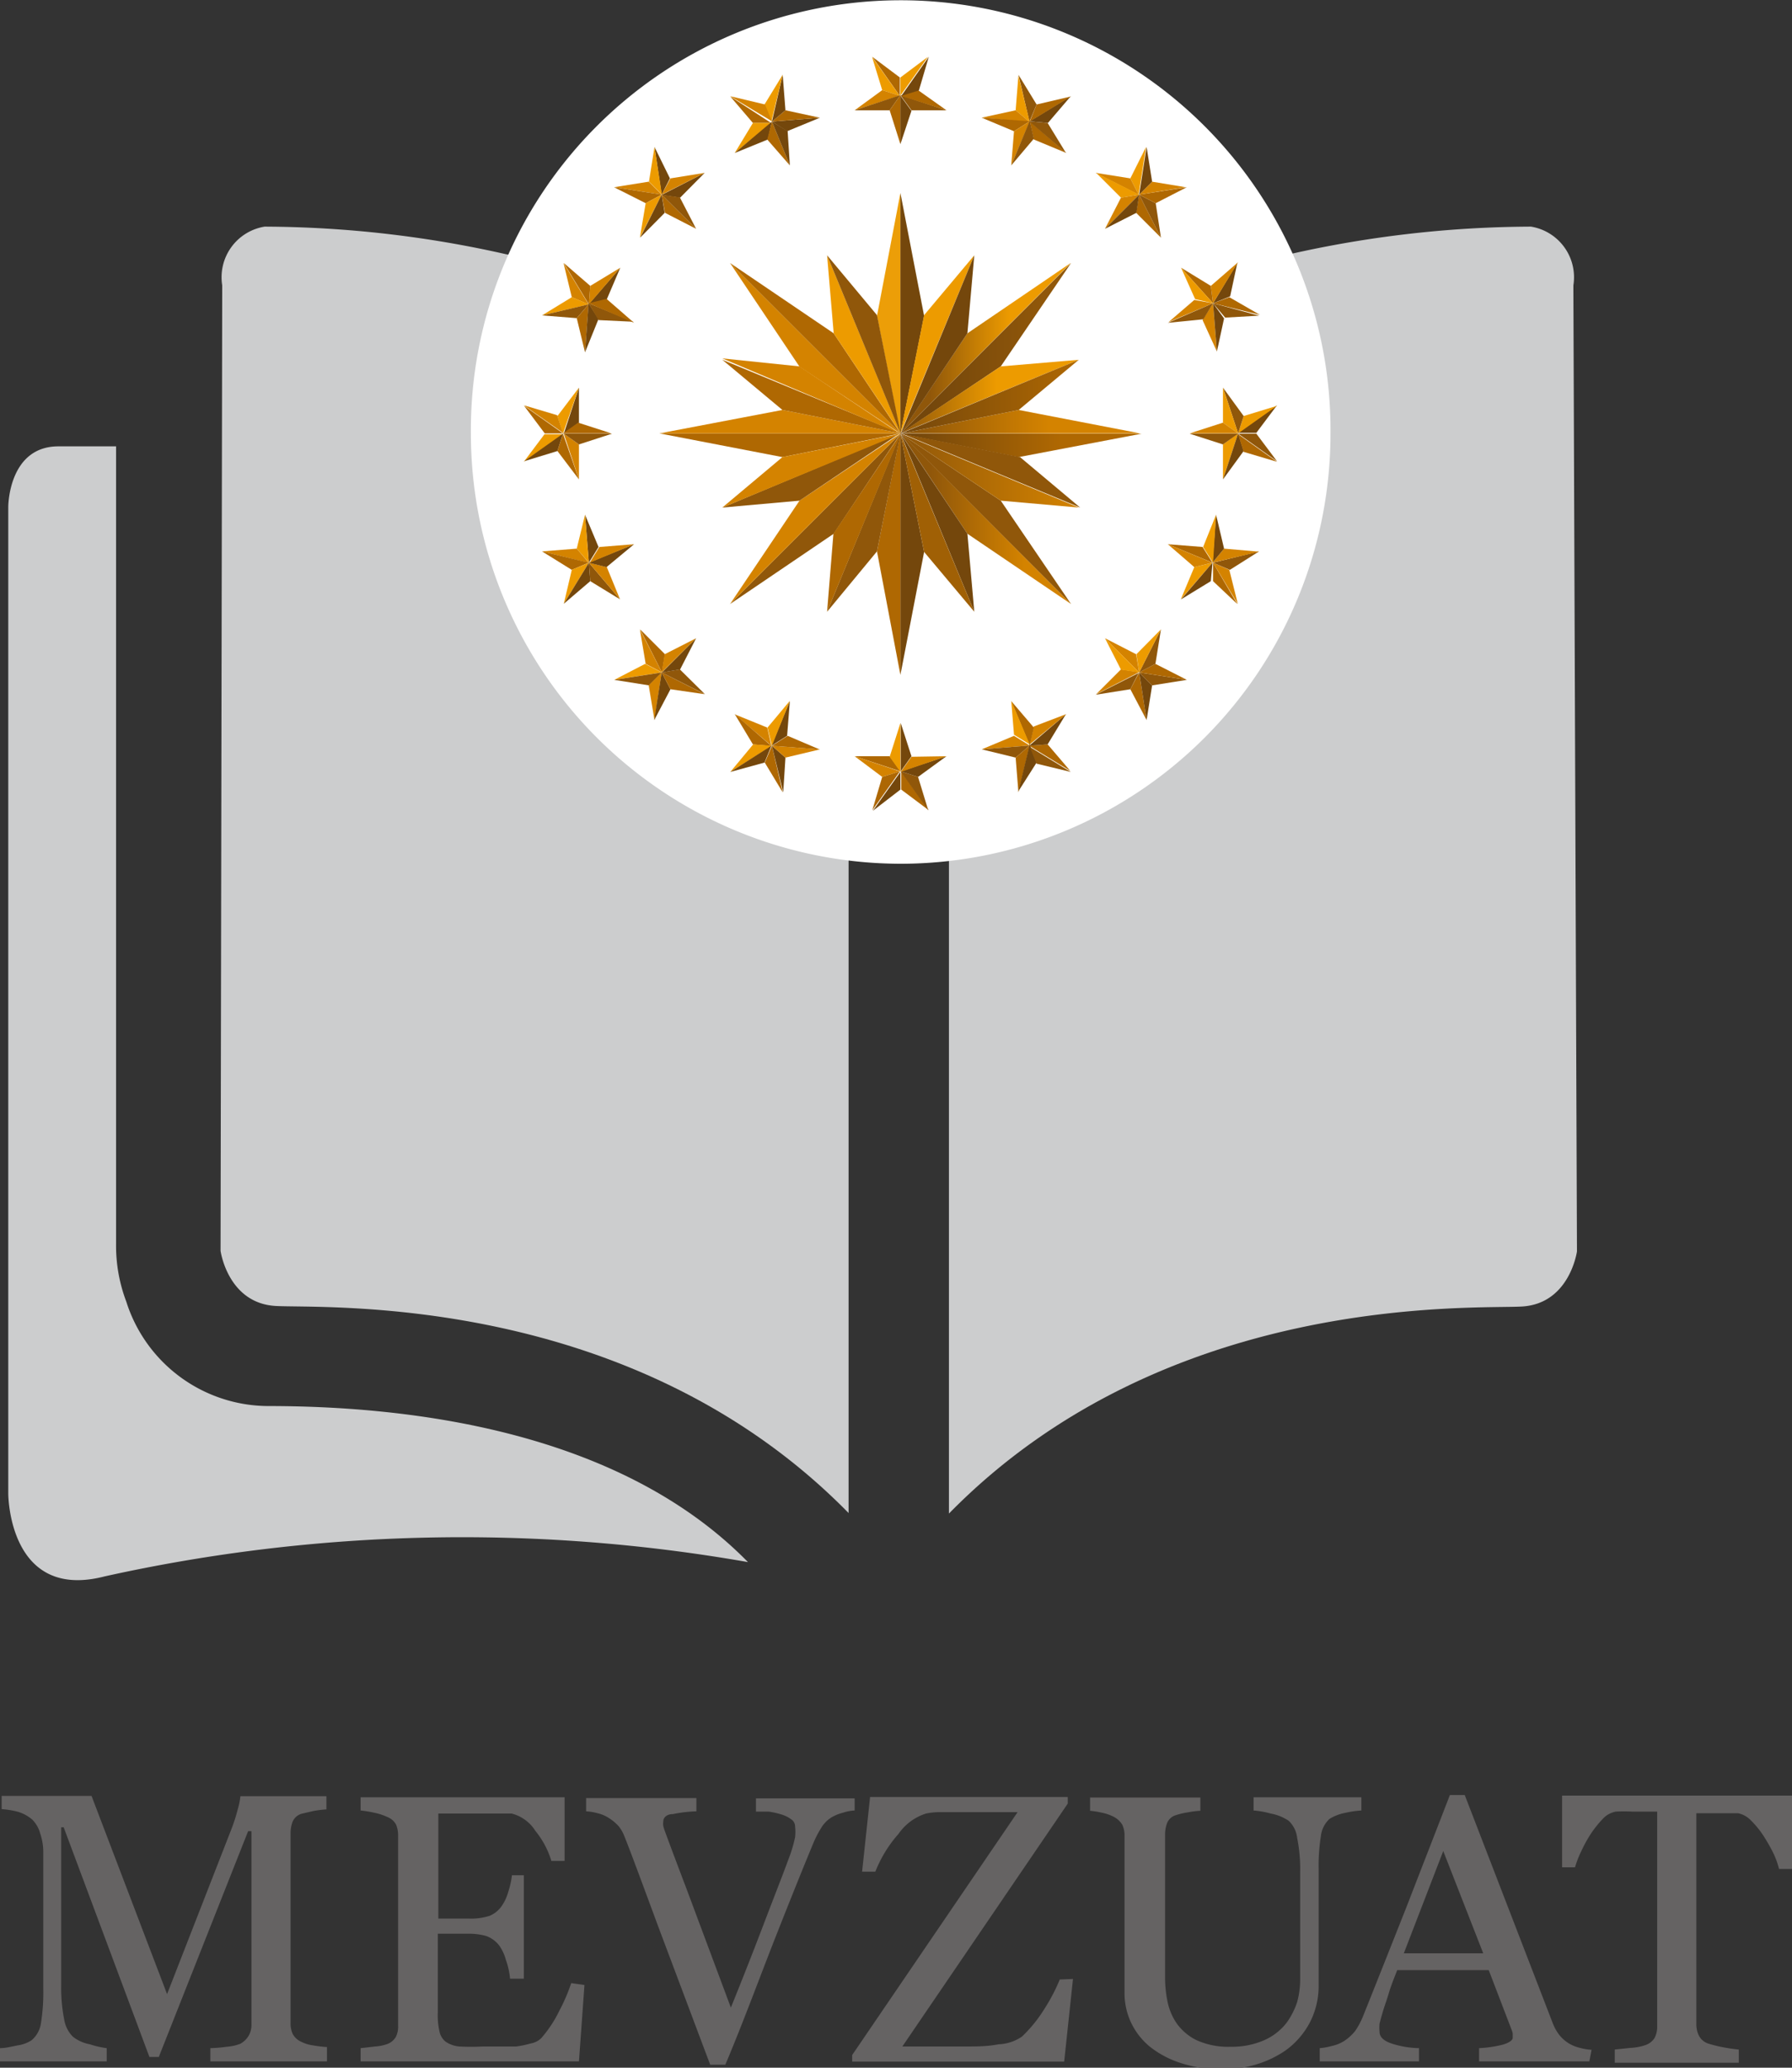 <svg id="Layer_1" data-name="Layer 1" xmlns="http://www.w3.org/2000/svg" xmlns:xlink="http://www.w3.org/1999/xlink" viewBox="0 0 65 75"><rect x="0" y="0" width="65" height="75" fill="#333333" stroke="none"/><defs><style>.cls-1{fill:none;}.cls-2{fill:url(#linear-gradient);}.cls-3{fill:url(#linear-gradient-2);}.cls-4{fill:url(#linear-gradient-3);}.cls-5{fill:#fff;}.cls-6{fill:#ed9b00;}.cls-10,.cls-11,.cls-12,.cls-6,.cls-7,.cls-8,.cls-9{fill-rule:evenodd;}.cls-7{fill:#74470c;}.cls-8{fill:#af6802;}.cls-9{fill:#90570a;}.cls-10{fill:#d48300;}.cls-11{fill:#ad6703;}.cls-12{fill:#ec9e08;}.cls-13{clip-path:url(#clip-path);}.cls-14{fill:url(#linear-gradient-5);}.cls-15{clip-path:url(#clip-path-2);}.cls-16{fill:url(#linear-gradient-6);}.cls-17{clip-path:url(#clip-path-3);}.cls-18{fill:url(#linear-gradient-7);}.cls-19{clip-path:url(#clip-path-4);}.cls-20{fill:url(#linear-gradient-8);}.cls-21{clip-path:url(#clip-path-5);}.cls-22{fill:url(#linear-gradient-9);}.cls-23{clip-path:url(#clip-path-6);}.cls-24{fill:url(#linear-gradient-10);}.cls-25{clip-path:url(#clip-path-7);}.cls-26{fill:url(#linear-gradient-11);}.cls-27{clip-path:url(#clip-path-8);}.cls-28{fill:url(#linear-gradient-12);}.cls-29{clip-path:url(#clip-path-9);}.cls-30{fill:url(#linear-gradient-13);}.cls-31{clip-path:url(#clip-path-10);}.cls-32{fill:url(#linear-gradient-14);}.cls-33{fill:#656363;}</style><linearGradient id="linear-gradient" x1="86.99" y1="31.53" x2="87.49" y2="31.53" gradientUnits="userSpaceOnUse"><stop offset="0" stop-color="#cccdce"/><stop offset="0.16" stop-color="#dadbdc"/><stop offset="0.44" stop-color="#eeefef"/><stop offset="0.72" stop-color="#fafbfb"/><stop offset="1" stop-color="#e9fff0"/></linearGradient><linearGradient id="linear-gradient-2" x1="86.99" y1="31.53" x2="87.49" y2="31.53" gradientUnits="userSpaceOnUse"><stop offset="0" stop-color="#cccdce"/><stop offset="0.16" stop-color="#dadbdc"/><stop offset="0.44" stop-color="#eeefef"/><stop offset="0.72" stop-color="#fafbfb"/><stop offset="1" stop-color="#fff"/></linearGradient><linearGradient id="linear-gradient-3" x1="86.99" y1="36.75" x2="87.49" y2="36.75" xlink:href="#linear-gradient-2"/><clipPath id="clip-path"><polygon class="cls-1" points="32.66 15.73 41.41 15.73 36.95 14.87 32.66 15.73"/></clipPath><linearGradient id="linear-gradient-5" x1="-373.56" y1="1023.53" x2="-372.55" y2="1023.53" gradientTransform="matrix(8.66, 0, 0, -0.85, 3268.1, 880.19)" gradientUnits="userSpaceOnUse"><stop offset="0" stop-color="#90570a"/><stop offset="0.57" stop-color="#d48300"/><stop offset="1" stop-color="#d48300"/></linearGradient><clipPath id="clip-path-2"><polygon class="cls-1" points="32.66 15.73 36.95 16.58 41.41 15.73 32.66 15.73"/></clipPath><linearGradient id="linear-gradient-6" x1="-373.56" y1="1023.52" x2="-372.55" y2="1023.52" gradientTransform="matrix(8.66, 0, 0, -0.85, 3268.1, 881.03)" gradientUnits="userSpaceOnUse"><stop offset="0" stop-color="#74470c"/><stop offset="0.62" stop-color="#af6802"/><stop offset="1" stop-color="#af6802"/></linearGradient><clipPath id="clip-path-3"><polygon class="cls-1" points="35.09 19.36 38.85 21.91 32.67 15.72 35.09 19.36"/></clipPath><linearGradient id="linear-gradient-7" x1="-353.33" y1="1323.8" x2="-352.32" y2="1323.8" gradientTransform="matrix(6.12, 0, 0, -6.12, 2196.13, 8124.45)" gradientUnits="userSpaceOnUse"><stop offset="0" stop-color="#90570a"/><stop offset="0.55" stop-color="#d48300"/><stop offset="1" stop-color="#d48300"/></linearGradient><clipPath id="clip-path-4"><polygon class="cls-1" points="35.09 12.09 32.67 15.72 38.85 9.53 35.09 12.09"/></clipPath><linearGradient id="linear-gradient-8" x1="-353.33" y1="1323.82" x2="-352.32" y2="1323.82" gradientTransform="matrix(6.12, 0, 0, -6.12, 2196.13, 8119.69)" gradientUnits="userSpaceOnUse"><stop offset="0" stop-color="#90570a"/><stop offset="0.47" stop-color="#ed9b00"/><stop offset="1" stop-color="#ed9b00"/></linearGradient><clipPath id="clip-path-5"><polygon class="cls-1" points="32.66 15.73 36.3 13.29 38.85 9.54 32.66 15.73"/></clipPath><linearGradient id="linear-gradient-9" x1="-353.33" y1="1323.82" x2="-352.32" y2="1323.82" gradientTransform="matrix(6.12, 0, 0, -6.12, 2196.13, 8119.69)" gradientUnits="userSpaceOnUse"><stop offset="0" stop-color="#74470c"/><stop offset="0.66" stop-color="#90570a"/><stop offset="1" stop-color="#90570a"/></linearGradient><clipPath id="clip-path-6"><polygon class="cls-1" points="33.52 20.02 35.34 22.19 32.66 15.73 33.52 20.02"/></clipPath><linearGradient id="linear-gradient-10" x1="-923.49" y1="1325.88" x2="-923.49" y2="1325.88" gradientTransform="matrix(2.65, 0, 0, -6.4, 729.67, 8504.6)" gradientUnits="userSpaceOnUse"><stop offset="0" stop-color="#90570a"/><stop offset="0.37" stop-color="#b06900"/><stop offset="1" stop-color="#b06900"/></linearGradient><clipPath id="clip-path-7"><polygon class="cls-1" points="36.3 13.29 32.66 15.72 39.13 13.05 36.3 13.29"/></clipPath><linearGradient id="linear-gradient-11" x1="-356.32" y1="1260.81" x2="-355.31" y2="1260.81" gradientTransform="matrix(6.4, 0, 0, -2.65, 2313.12, 3355.52)" gradientUnits="userSpaceOnUse"><stop offset="0" stop-color="#90570a"/><stop offset="0.54" stop-color="#ed9b00"/><stop offset="1" stop-color="#ed9b00"/></linearGradient><clipPath id="clip-path-8"><polygon class="cls-1" points="32.66 15.73 36.95 14.87 39.13 13.05 32.66 15.73"/></clipPath><linearGradient id="linear-gradient-12" x1="-356.32" y1="1260.81" x2="-355.31" y2="1260.81" gradientTransform="matrix(6.4, 0, 0, -2.65, 2313.12, 3355.52)" gradientUnits="userSpaceOnUse"><stop offset="0" stop-color="#74470c"/><stop offset="1" stop-color="#af6802"/><stop offset="1" stop-color="#af6802"/></linearGradient><clipPath id="clip-path-9"><polygon class="cls-1" points="36.3 18.16 39.13 18.41 32.66 15.72 36.3 18.16"/></clipPath><linearGradient id="linear-gradient-13" x1="-356.32" y1="1260.88" x2="-355.31" y2="1260.88" gradientTransform="matrix(6.4, 0, 0, -2.65, 2313.12, 3360.92)" gradientUnits="userSpaceOnUse"><stop offset="0" stop-color="#90570a"/><stop offset="1" stop-color="#d48300"/></linearGradient><clipPath id="clip-path-10"><polygon class="cls-1" points="33.52 11.43 32.66 15.72 35.34 9.26 33.52 11.43"/></clipPath><linearGradient id="linear-gradient-14" x1="-923.63" y1="1325.89" x2="-923.62" y2="1325.89" gradientTransform="matrix(2.65, 0, 0, -6.4, 729.25, 8498.19)" gradientUnits="userSpaceOnUse"><stop offset="0" stop-color="#af6802"/><stop offset="0.34" stop-color="#ed9b00"/><stop offset="1" stop-color="#ed9b00"/></linearGradient></defs><g id="Group_6683" data-name="Group 6683"><path id="Path_10093" data-name="Path 10093" class="cls-2" d="M18.35,9.22a40.3,40.3,0,0,0-8.75-1,1.86,1.86,0,0,0-1.54,2.13s0,.07,0,.11L8,45.37s.26,1.9,2,2,12.89-.54,20.78,7.51V11.62Z"/><path id="Path_10094" data-name="Path 10094" class="cls-3" d="M46.78,9.22a40.23,40.23,0,0,1,8.75-1,1.86,1.86,0,0,1,1.54,2.13l0,.11.13,34.93s-.26,1.9-2,2-12.89-.54-20.78,7.51V11.62Z"/><path id="Path_10095" data-name="Path 10095" class="cls-4" d="M4.21,16.19V45.13a5.71,5.71,0,0,0,.37,2.08A5.42,5.42,0,0,0,9.73,51c4.76,0,12.6.76,17.4,5.66a59.93,59.93,0,0,0-23.34.52c-3.49.9-3.49-3-3.49-3V18.38s0-2.19,1.82-2.19Z"/><path id="Path_10096" data-name="Path 10096" class="cls-4" d="M60.8,16.19V45.13a5.71,5.71,0,0,1-.37,2.08A5.42,5.42,0,0,1,55.28,51c-4.76,0-12.6.76-17.4,5.66a59.93,59.93,0,0,1,23.34.52c3.49.9,3.49-3,3.49-3V18.38s0-2.19-1.82-2.19Z"/><path id="Path_9161-2" data-name="Path 9161-2" class="cls-5" d="M48.26,15.73a15.6,15.6,0,0,1-15.59,15.6h0a15.61,15.61,0,0,1-15.59-15.6h0a15.59,15.59,0,1,1,31.18-.26v.26h0"/><g id="Group_6681" data-name="Group 6681"><path id="Path_9162" data-name="Path 9162" class="cls-6" d="M44.36,16.12l.55-.4-.55,1.67Z"/><path id="Path_9163" data-name="Path 9163" class="cls-7" d="M45.11,16.36l-.2-.64-.55,1.67Z"/><path id="Path_9164" data-name="Path 9164" class="cls-8" d="M46.32,16.75l-1.41-1,.2.64Z"/><path id="Path_9165" data-name="Path 9165" class="cls-9" d="M45.57,15.73h-.66l1.41,1Z"/><path id="Path_9166" data-name="Path 9166" class="cls-7" d="M46.32,14.7l-1.41,1h.66Z"/><path id="Path_9167" data-name="Path 9167" class="cls-6" d="M45.11,15.09l-.2.63,1.41-1Z"/><path id="Path_9168" data-name="Path 9168" class="cls-9" d="M45.11,15.09l-.2.63-.55-1.66Z"/><path id="Path_9169" data-name="Path 9169" class="cls-6" d="M44.36,14.06l.55,1.66-.55-.39Z"/><path id="Path_9170" data-name="Path 9170" class="cls-10" d="M44.36,15.33l.55.39H43.15Z"/><path id="Path_9171" data-name="Path 9171" class="cls-9" d="M43.15,15.73h1.76l-.55.39Z"/><path id="Path_9172" data-name="Path 9172" class="cls-7" d="M21,15.33l-.55.4L21,14.06Z"/><path id="Path_9173" data-name="Path 9173" class="cls-6" d="M20.22,15.09l.2.64L21,14.06Z"/><path id="Path_9174" data-name="Path 9174" class="cls-10" d="M19,14.7l1.42,1-.21-.64Z"/><path id="Path_9175" data-name="Path 9175" class="cls-8" d="M19.76,15.72h.66l-1.41-1Z"/><path id="Path_9176" data-name="Path 9176" class="cls-6" d="M19,16.75l1.42-1h-.67Z"/><path id="Path_9177" data-name="Path 9177" class="cls-7" d="M20.22,16.36l.2-.63-1.41,1Z"/><path id="Path_9178" data-name="Path 9178" class="cls-8" d="M20.22,16.36l.2-.63L21,17.39Z"/><path id="Path_9179" data-name="Path 9179" class="cls-10" d="M21,17.39l-.55-1.66.55.39Z"/><path id="Path_9180" data-name="Path 9180" class="cls-9" d="M21,16.12l-.55-.39h1.75Z"/><path id="Path_9181" data-name="Path 9181" class="cls-8" d="M22.18,15.72H20.42l.55-.39Z"/><path id="Path_9182" data-name="Path 9182" class="cls-9" d="M33.06,4l-.4-.55L34.33,4Z"/><path id="Path_9183" data-name="Path 9183" class="cls-8" d="M33.3,3.27l-.64.2L34.33,4Z"/><path id="Path_9184" data-name="Path 9184" class="cls-7" d="M33.69,2.06l-1,1.42.64-.2Z"/><path id="Path_9185" data-name="Path 9185" class="cls-6" d="M32.66,2.81v.66l1-1.41Z"/><path id="Path_9186" data-name="Path 9186" class="cls-8" d="M31.64,2.06l1,1.42V2.81Z"/><path id="Path_9187" data-name="Path 9187" class="cls-6" d="M32,3.27l.63.2-1-1.41Z"/><path id="Path_9188" data-name="Path 9188" class="cls-10" d="M32,3.27l.63.2L31,4Z"/><path id="Path_9189" data-name="Path 9189" class="cls-9" d="M31,4l1.66-.55L32.27,4Z"/><path id="Path_9190" data-name="Path 9190" class="cls-8" d="M32.27,4l.39-.55V5.23Z"/><path id="Path_9191" data-name="Path 9191" class="cls-7" d="M32.66,5.23V3.47l.4.55Z"/><path id="Path_9192" data-name="Path 9192" class="cls-8" d="M32.27,27.43l.4.55L31,27.43Z"/><path id="Path_9193" data-name="Path 9193" class="cls-10" d="M32,28.18l.64-.2L31,27.43Z"/><path id="Path_9194" data-name="Path 9194" class="cls-11" d="M31.64,29.39l1-1.41-.64.2Z"/><path id="Path_9195" data-name="Path 9195" class="cls-7" d="M32.66,28.64V28l-1,1.41Z"/><path id="Path_9196" data-name="Path 9196" class="cls-8" d="M33.69,29.39l-1-1.41v.66Z"/><path id="Path_9197" data-name="Path 9197" class="cls-9" d="M33.3,28.18l-.63-.2,1,1.41Z"/><path id="Path_9198" data-name="Path 9198" class="cls-7" d="M33.3,28.18l-.63-.2,1.66-.55Z"/><path id="Path_9199" data-name="Path 9199" class="cls-10" d="M34.33,27.43,32.67,28l.39-.55Z"/><path id="Path_9200" data-name="Path 9200" class="cls-7" d="M33.06,27.43l-.39.55V26.22Z"/><path id="Path_9201" data-name="Path 9201" class="cls-6" d="M32.66,26.23V28l-.39-.55Z"/><path id="Path_9202" data-name="Path 9202" class="cls-8" d="M41.21,7.72l.11-.66.79,1.56Z"/><path id="Path_9203" data-name="Path 9203" class="cls-9" d="M41.92,7.37l-.6-.31.79,1.56Z"/><path id="Path_9204" data-name="Path 9204" class="cls-8" d="M43.05,6.79l-1.73.27.6.31Z"/><path id="Path_9205" data-name="Path 9205" class="cls-10" d="M41.79,6.59l-.47.47L43,6.79Z"/><path id="Path_9206" data-name="Path 9206" class="cls-7" d="M41.59,5.33l-.27,1.73.47-.47Z"/><path id="Path_9207" data-name="Path 9207" class="cls-6" d="M41,6.47l.3.59.27-1.73Z"/><path id="Path_9208" data-name="Path 9208" class="cls-10" d="M41,6.47l.3.59-1.56-.79Z"/><path id="Path_9209" data-name="Path 9209" class="cls-6" d="M39.76,6.27l1.56.79-.66.11Z"/><path id="Path_9210" data-name="Path 9210" class="cls-10" d="M40.66,7.17l.66-.11L40.08,8.3Z"/><path id="Path_9211" data-name="Path 9211" class="cls-7" d="M40.08,8.3l1.24-1.24-.1.66Z"/><path id="Path_9212" data-name="Path 9212" class="cls-8" d="M24.12,23.73l-.11.66-.79-1.56Z"/><path id="Path_9213" data-name="Path 9213" class="cls-10" d="M23.42,24.08l.59.31-.8-1.56Z"/><path id="Path_9214" data-name="Path 9214" class="cls-6" d="M22.28,24.66,24,24.39l-.6-.31Z"/><path id="Path_9215" data-name="Path 9215" class="cls-9" d="M23.54,24.86l.47-.47-1.73.27Z"/><path id="Path_9216" data-name="Path 9216" class="cls-10" d="M23.74,26.12,24,24.39l-.47.47Z"/><path id="Path_9217" data-name="Path 9217" class="cls-7" d="M24.32,25,24,24.39l-.27,1.73Z"/><path id="Path_9218" data-name="Path 9218" class="cls-8" d="M24.32,25,24,24.39l1.56.79Z"/><path id="Path_9219" data-name="Path 9219" class="cls-9" d="M25.57,25.18,24,24.39l.66-.11Z"/><path id="Path_9220" data-name="Path 9220" class="cls-7" d="M24.67,24.28l-.66.11,1.24-1.24Z"/><path id="Path_9221" data-name="Path 9221" class="cls-10" d="M25.25,23.15,24,24.39l.11-.66Z"/><path id="Path_9222" data-name="Path 9222" class="cls-7" d="M24.67,7.17,24,7.07l1.56-.8Z"/><path id="Path_9223" data-name="Path 9223" class="cls-10" d="M24.32,6.47,24,7.06l1.56-.79Z"/><path id="Path_9224" data-name="Path 9224" class="cls-7" d="M23.74,5.33,24,7.06l.3-.59Z"/><path id="Path_9225" data-name="Path 9225" class="cls-6" d="M23.54,6.59l.47.47-.27-1.73Z"/><path id="Path_9226" data-name="Path 9226" class="cls-10" d="M22.28,6.79,24,7.06l-.47-.47Z"/><path id="Path_9227" data-name="Path 9227" class="cls-8" d="M23.42,7.37,24,7.06l-1.73-.27Z"/><path id="Path_9228" data-name="Path 9228" class="cls-6" d="M23.42,7.37,24,7.06l-.79,1.56Z"/><path id="Path_9229" data-name="Path 9229" class="cls-7" d="M23.22,8.62,24,7.06l.11.66Z"/><path id="Path_9230" data-name="Path 9230" class="cls-8" d="M24.12,7.72,24,7.06,25.25,8.3Z"/><path id="Path_9231" data-name="Path 9231" class="cls-9" d="M25.25,8.3,24,7.06l.66.1Z"/><path id="Path_9232" data-name="Path 9232" class="cls-10" d="M40.66,24.28l.66.1-1.56.8Z"/><path id="Path_9233" data-name="Path 9233" class="cls-9" d="M41,25l.3-.59-1.56.79Z"/><path id="Path_9234" data-name="Path 9234" class="cls-8" d="M41.59,26.12l-.27-1.73L41,25Z"/><path id="Path_9235" data-name="Path 9235" class="cls-7" d="M41.79,24.86l-.47-.47.27,1.73Z"/><path id="Path_9236" data-name="Path 9236" class="cls-9" d="M43.05,24.66l-1.73-.27.47.47Z"/><path id="Path_9237" data-name="Path 9237" class="cls-8" d="M41.91,24.08l-.59.31,1.73.27Z"/><path id="Path_9238" data-name="Path 9238" class="cls-9" d="M41.91,24.08l-.59.31.79-1.56Z"/><path id="Path_9239" data-name="Path 9239" class="cls-6" d="M42.11,22.83l-.79,1.56-.1-.66Z"/><path id="Path_9240" data-name="Path 9240" class="cls-10" d="M41.21,23.73l.11.66-1.24-1.24Z"/><path id="Path_9241" data-name="Path 9241" class="cls-6" d="M40.08,23.15l1.24,1.24-.66-.1Z"/><path id="Path_9242" data-name="Path 9242" class="cls-10" d="M43.62,11.61,44,11l.14,1.75Z"/><path id="Path_9243" data-name="Path 9243" class="cls-7" d="M44.4,11.55,44,11l.14,1.75Z"/><path id="Path_9244" data-name="Path 9244" class="cls-9" d="M45.67,11.45,44,11l.44.52Z"/><path id="Path_9245" data-name="Path 9245" class="cls-8" d="M44.59,10.78,44,11l1.7.42Z"/><path id="Path_9246" data-name="Path 9246" class="cls-7" d="M44.88,9.54,44,11l.62-.25Z"/><path id="Path_9247" data-name="Path 9247" class="cls-10" d="M43.92,10.37,44,11l.91-1.49Z"/><path id="Path_9248" data-name="Path 9248" class="cls-8" d="M43.92,10.37,44,11,42.84,9.71Z"/><path id="Path_9249" data-name="Path 9249" class="cls-6" d="M42.84,9.71,44,11l-.65-.15Z"/><path id="Path_9250" data-name="Path 9250" class="cls-10" d="M43.32,10.88,44,11l-1.61.68Z"/><path id="Path_9251" data-name="Path 9251" class="cls-9" d="M42.36,11.71,44,11l-.35.58Z"/><path id="Path_9252" data-name="Path 9252" class="cls-7" d="M21.71,19.84l-.35.57-.14-1.74Z"/><path id="Path_9253" data-name="Path 9253" class="cls-6" d="M20.92,19.9l.44.51-.14-1.74Z"/><path id="Path_9254" data-name="Path 9254" class="cls-10" d="M19.66,20l1.7.42-.44-.52Z"/><path id="Path_9255" data-name="Path 9255" class="cls-8" d="M20.74,20.67l.61-.26L19.66,20Z"/><path id="Path_9256" data-name="Path 9256" class="cls-6" d="M20.45,21.9l.91-1.49-.62.26Z"/><path id="Path_9257" data-name="Path 9257" class="cls-7" d="M21.41,21.08l-.05-.67-.91,1.49Z"/><path id="Path_9258" data-name="Path 9258" class="cls-9" d="M21.41,21.08l-.05-.67,1.13,1.33Z"/><path id="Path_9259" data-name="Path 9259" class="cls-10" d="M22.49,21.74l-1.13-1.33.65.16Z"/><path id="Path_9260" data-name="Path 9260" class="cls-7" d="M22,20.57l-.65-.16L23,19.74Z"/><path id="Path_9261" data-name="Path 9261" class="cls-10" d="M23,19.74l-1.61.67.35-.57Z"/><path id="Path_9262" data-name="Path 9262" class="cls-7" d="M28.55,4.76,28,4.41l1.74-.14Z"/><path id="Path_9263" data-name="Path 9263" class="cls-8" d="M28.49,4,28,4.41l1.74-.14Z"/><path id="Path_9264" data-name="Path 9264" class="cls-7" d="M28.39,2.71,28,4.41,28.49,4Z"/><path id="Path_9265" data-name="Path 9265" class="cls-6" d="M27.73,3.79l.25.62.41-1.7Z"/><path id="Path_9266" data-name="Path 9266" class="cls-10" d="M26.49,3.49,28,4.4l-.25-.61Z"/><path id="Path_9267" data-name="Path 9267" class="cls-8" d="M27.31,4.46l.66,0L26.49,3.5Z"/><path id="Path_9268" data-name="Path 9268" class="cls-6" d="M27.31,4.46l.66,0L26.65,5.55Z"/><path id="Path_9269" data-name="Path 9269" class="cls-7" d="M26.65,5.55,28,4.41l-.15.65Z"/><path id="Path_9270" data-name="Path 9270" class="cls-8" d="M27.83,5.06,28,4.41,28.65,6Z"/><path id="Path_9271" data-name="Path 9271" class="cls-7" d="M28.65,6,28,4.41l.57.35Z"/><path id="Path_9272" data-name="Path 9272" class="cls-10" d="M36.78,26.69l.57.35-1.74.14Z"/><path id="Path_9273" data-name="Path 9273" class="cls-9" d="M36.84,27.48l.51-.44-1.74.14Z"/><path id="Path_9274" data-name="Path 9274" class="cls-8" d="M36.94,28.74l.41-1.7-.51.44Z"/><path id="Path_9275" data-name="Path 9275" class="cls-7" d="M37.6,27.66,37.35,27l-.41,1.7Z"/><path id="Path_9276" data-name="Path 9276" class="cls-9" d="M38.84,28l-1.49-.91.25.61Z"/><path id="Path_9277" data-name="Path 9277" class="cls-8" d="M38,27l-.67.05,1.49.91Z"/><path id="Path_9278" data-name="Path 9278" class="cls-7" d="M38,27l-.67.05,1.33-1.14Z"/><path id="Path_9279" data-name="Path 9279" class="cls-10" d="M38.68,25.9,37.35,27l.15-.65Z"/><path id="Path_9280" data-name="Path 9280" class="cls-8" d="M37.5,26.39l-.15.65-.67-1.61Z"/><path id="Path_9281" data-name="Path 9281" class="cls-6" d="M36.68,25.42,37.35,27l-.57-.35Z"/><path id="Path_9282" data-name="Path 9282" class="cls-8" d="M37.5,5.06l-.15-.66,1.33,1.15Z"/><path id="Path_9283" data-name="Path 9283" class="cls-9" d="M38,4.46l-.67-.06,1.33,1.14Z"/><path id="Path_9284" data-name="Path 9284" class="cls-7" d="M38.84,3.49l-1.49.91.66.06Z"/><path id="Path_9285" data-name="Path 9285" class="cls-8" d="M37.6,3.79l-.25.62,1.49-.91Z"/><path id="Path_9286" data-name="Path 9286" class="cls-9" d="M36.94,2.71l.4,1.7.26-.62Z"/><path id="Path_9287" data-name="Path 9287" class="cls-6" d="M36.84,4l.51.43-.41-1.69Z"/><path id="Path_9288" data-name="Path 9288" class="cls-10" d="M36.84,4l.51.43L35.6,4.27Z"/><path id="Path_9289" data-name="Path 9289" class="cls-8" d="M35.61,4.27l1.74.13-.57.36Z"/><path id="Path_9290" data-name="Path 9290" class="cls-10" d="M36.78,4.76l.57-.36L36.68,6Z"/><path id="Path_9291" data-name="Path 9291" class="cls-9" d="M36.68,6l.67-1.62.15.65Z"/><path id="Path_9292" data-name="Path 9292" class="cls-10" d="M27.83,26.39l.15.66-1.33-1.14Z"/><path id="Path_9293" data-name="Path 9293" class="cls-8" d="M27.31,27l.67.06L26.65,25.9Z"/><path id="Path_9294" data-name="Path 9294" class="cls-6" d="M26.49,28,28,27.05,27.32,27Z"/><path id="Path_9295" data-name="Path 9295" class="cls-7" d="M27.73,27.66l.25-.61L26.49,28Z"/><path id="Path_9296" data-name="Path 9296" class="cls-8" d="M28.39,28.74,28,27.05l-.26.61Z"/><path id="Path_9297" data-name="Path 9297" class="cls-7" d="M28.49,27.48,28,27.05l.41,1.69Z"/><path id="Path_9298" data-name="Path 9298" class="cls-10" d="M28.49,27.48,28,27.05l1.75.13Z"/><path id="Path_9299" data-name="Path 9299" class="cls-8" d="M29.72,27.18,28,27.05l.57-.36Z"/><path id="Path_9300" data-name="Path 9300" class="cls-7" d="M28.55,26.69l-.57.36.67-1.62Z"/><path id="Path_9301" data-name="Path 9301" class="cls-6" d="M28.65,25.42,28,27.05l-.16-.66Z"/><path id="Path_9302" data-name="Path 9302" class="cls-7" d="M22,10.88l-.65.16L22.5,9.71Z"/><path id="Path_9303" data-name="Path 9303" class="cls-10" d="M21.41,10.37l-.05.67L22.5,9.71Z"/><path id="Path_9304" data-name="Path 9304" class="cls-8" d="M20.45,9.54l.91,1.5.05-.67Z"/><path id="Path_9305" data-name="Path 9305" class="cls-10" d="M20.74,10.78l.61.26-.91-1.5Z"/><path id="Path_9306" data-name="Path 9306" class="cls-6" d="M19.66,11.44l1.7-.4-.62-.26Z"/><path id="Path_9307" data-name="Path 9307" class="cls-9" d="M20.92,11.54l.43-.5-1.69.4Z"/><path id="Path_9308" data-name="Path 9308" class="cls-8" d="M20.92,11.54l.43-.5-.13,1.74Z"/><path id="Path_9309" data-name="Path 9309" class="cls-7" d="M21.22,12.78,21.35,11l.36.57Z"/><path id="Path_9310" data-name="Path 9310" class="cls-9" d="M21.71,11.61,21.35,11l1.62.67Z"/><path id="Path_9311" data-name="Path 9311" class="cls-8" d="M23,11.71,21.35,11l.65-.16Z"/><path id="Path_9312" data-name="Path 9312" class="cls-6" d="M43.32,20.57l.66-.16-1.15,1.33Z"/><path id="Path_9313" data-name="Path 9313" class="cls-7" d="M43.92,21.08l.06-.67-1.14,1.33Z"/><path id="Path_9314" data-name="Path 9314" class="cls-8" d="M44.88,21.91,44,20.41l0,.67Z"/><path id="Path_9315" data-name="Path 9315" class="cls-10" d="M44.59,20.67,44,20.41l.9,1.5Z"/><path id="Path_9316" data-name="Path 9316" class="cls-9" d="M45.67,20,44,20.41l.61.26Z"/><path id="Path_9317" data-name="Path 9317" class="cls-10" d="M44.4,19.9l-.42.51,1.69-.4Z"/><path id="Path_9318" data-name="Path 9318" class="cls-7" d="M44.4,19.9l-.42.51.13-1.74Z"/><path id="Path_9319" data-name="Path 9319" class="cls-6" d="M44.11,18.67,44,20.41l-.36-.57Z"/><path id="Path_9320" data-name="Path 9320" class="cls-8" d="M43.62,19.84l.36.57-1.62-.67Z"/><path id="Path_9321" data-name="Path 9321" class="cls-10" d="M42.36,19.74l1.61.67-.65.16Z"/><path id="Path_9322" data-name="Path 9322" class="cls-12" d="M32.66,7v8.75l-.85-4.29Z"/><path id="Path_9323" data-name="Path 9323" class="cls-7" d="M32.66,7v8.75l.86-4.29Z"/><path id="Path_9324" data-name="Path 9324" class="cls-7" d="M32.66,24.48V15.72l.86,4.3Z"/><path id="Path_9325" data-name="Path 9325" class="cls-8" d="M32.66,24.48V15.72L31.81,20Z"/><path id="Path_9326" data-name="Path 9326" class="cls-8" d="M23.92,15.72h8.75l-4.29.86Z"/><path id="Path_9327" data-name="Path 9327" class="cls-10" d="M23.92,15.72h8.75l-4.29-.85Z"/><g id="Group_6048" data-name="Group 6048"><g id="Group_6344" data-name="Group 6344"><g id="Group_6588" data-name="Group 6588"><g class="cls-13"><g id="Group_6587" data-name="Group 6587"><g id="Group_6343" data-name="Group 6343"><g id="Group_6047" data-name="Group 6047"><rect id="Rectangle_902" data-name="Rectangle 902" class="cls-14" x="32.67" y="14.87" width="8.75" height="0.85"/></g></g></g></g></g></g></g><g id="Group_6050" data-name="Group 6050"><g id="Group_6346" data-name="Group 6346"><g id="Group_6590" data-name="Group 6590"><g class="cls-15"><g id="Group_6589" data-name="Group 6589"><g id="Group_6345" data-name="Group 6345"><g id="Group_6049" data-name="Group 6049"><rect id="Rectangle_903" data-name="Rectangle 903" class="cls-16" x="32.67" y="15.73" width="8.75" height="0.85"/></g></g></g></g></g></g></g><path id="Path_9330" data-name="Path 9330" class="cls-10" d="M26.48,9.54l6.19,6.19L29,13.3Z"/><path id="Path_9331" data-name="Path 9331" class="cls-8" d="M26.48,9.54l6.19,6.19-2.43-3.64Z"/><path id="Path_9332" data-name="Path 9332" class="cls-9" d="M38.85,21.91l-6.19-6.19,3.64,2.44Z"/><g id="Group_6052" data-name="Group 6052"><g id="Group_6348" data-name="Group 6348"><g id="Group_6592" data-name="Group 6592"><g class="cls-17"><g id="Group_6591" data-name="Group 6591"><g id="Group_6347" data-name="Group 6347"><g id="Group_6051" data-name="Group 6051"><rect id="Rectangle_904" data-name="Rectangle 904" class="cls-18" x="32.67" y="15.73" width="6.18" height="6.19"/></g></g></g></g></g></g></g><path id="Path_9334" data-name="Path 9334" class="cls-9" d="M26.48,21.91l6.19-6.19-2.43,3.64Z"/><path id="Path_9335" data-name="Path 9335" class="cls-10" d="M26.48,21.91l6.19-6.19L29,18.16Z"/><g id="Group_6054" data-name="Group 6054"><g id="Group_6350" data-name="Group 6350"><g id="Group_6594" data-name="Group 6594"><g class="cls-19"><g id="Group_6593" data-name="Group 6593"><g id="Group_6349" data-name="Group 6349"><g id="Group_6053" data-name="Group 6053"><rect id="Rectangle_905" data-name="Rectangle 905" class="cls-20" x="32.67" y="9.54" width="6.18" height="6.19"/></g></g></g></g></g></g></g><g id="Group_6056" data-name="Group 6056"><g id="Group_6352" data-name="Group 6352"><g id="Group_6596" data-name="Group 6596"><g class="cls-21"><g id="Group_6595" data-name="Group 6595"><g id="Group_6351" data-name="Group 6351"><g id="Group_6055" data-name="Group 6055"><rect id="Rectangle_906" data-name="Rectangle 906" class="cls-22" x="32.67" y="9.54" width="6.18" height="6.19"/></g></g></g></g></g></g></g><path id="Path_9338" data-name="Path 9338" class="cls-6" d="M30.24,12.09l2.43,3.63L30,9.26Z"/><path id="Path_9339" data-name="Path 9339" class="cls-9" d="M31.81,11.43l.86,4.3L30,9.26Z"/><path id="Path_9340" data-name="Path 9340" class="cls-7" d="M35.09,19.36l-2.42-3.63,2.67,6.46Z"/><g id="Group_6058" data-name="Group 6058"><g id="Group_6354" data-name="Group 6354"><g id="Group_6598" data-name="Group 6598"><g class="cls-23"><g id="Group_6597" data-name="Group 6597"><g id="Group_6353" data-name="Group 6353"><g id="Group_6057" data-name="Group 6057"><rect id="Rectangle_907" data-name="Rectangle 907" class="cls-24" x="32.67" y="15.73" width="2.68" height="6.47"/></g></g></g></g></g></g></g><path id="Path_9342" data-name="Path 9342" class="cls-9" d="M29,18.16l3.63-2.44L26.2,18.41Z"/><path id="Path_9343" data-name="Path 9343" class="cls-10" d="M28.38,16.58l4.29-.85L26.2,18.41Z"/><g id="Group_6060" data-name="Group 6060"><g id="Group_6356" data-name="Group 6356"><g id="Group_6600" data-name="Group 6600"><g class="cls-25"><g id="Group_6599" data-name="Group 6599"><g id="Group_6355" data-name="Group 6355"><g id="Group_6059" data-name="Group 6059"><rect id="Rectangle_908" data-name="Rectangle 908" class="cls-26" x="32.67" y="13.05" width="6.46" height="2.68"/></g></g></g></g></g></g></g><g id="Group_6062" data-name="Group 6062"><g id="Group_6358" data-name="Group 6358"><g id="Group_6602" data-name="Group 6602"><g class="cls-27"><g id="Group_6601" data-name="Group 6601"><g id="Group_6357" data-name="Group 6357"><g id="Group_6061" data-name="Group 6061"><rect id="Rectangle_909" data-name="Rectangle 909" class="cls-28" x="32.67" y="13.05" width="6.46" height="2.68"/></g></g></g></g></g></g></g><path id="Path_9346" data-name="Path 9346" class="cls-8" d="M28.38,14.87l4.29.85L26.2,13.05Z"/><path id="Path_9347" data-name="Path 9347" class="cls-10" d="M29,13.29l3.63,2.43L26.2,13Z"/><path id="Path_9348" data-name="Path 9348" class="cls-9" d="M37,16.58l-4.28-.85,6.46,2.68Z"/><g id="Group_6064" data-name="Group 6064"><g id="Group_6360" data-name="Group 6360"><g id="Group_6604" data-name="Group 6604"><g class="cls-29"><g id="Group_6603" data-name="Group 6603"><g id="Group_6359" data-name="Group 6359"><g id="Group_6063" data-name="Group 6063"><rect id="Rectangle_910" data-name="Rectangle 910" class="cls-30" x="32.67" y="15.73" width="6.46" height="2.68"/></g></g></g></g></g></g></g><path id="Path_9350" data-name="Path 9350" class="cls-9" d="M31.81,20l.86-4.3L30,22.19Z"/><path id="Path_9351" data-name="Path 9351" class="cls-8" d="M30.23,19.36l2.44-3.63L30,22.19Z"/><g id="Group_6066" data-name="Group 6066"><g id="Group_6362" data-name="Group 6362"><g id="Group_6606" data-name="Group 6606"><g class="cls-31"><g id="Group_6605" data-name="Group 6605"><g id="Group_6361" data-name="Group 6361"><g id="Group_6065" data-name="Group 6065"><rect id="Rectangle_911" data-name="Rectangle 911" class="cls-32" x="32.67" y="9.26" width="2.68" height="6.47"/></g></g></g></g></g></g></g><path id="Path_9353" data-name="Path 9353" class="cls-7" d="M35.09,12.09l-2.42,3.64,2.67-6.47Z"/></g><g id="Group_6682" data-name="Group 6682"><path id="Path_10041" data-name="Path 10041" class="cls-33" d="M11.86,74.77H7.63v-.48a5,5,0,0,0,.59-.05,1.72,1.72,0,0,0,.5-.11.83.83,0,0,0,.3-.29.79.79,0,0,0,.1-.42v-7H9L5.76,74.61H5.42L2.31,66.28H2.22V72a5.91,5.91,0,0,0,.11,1.26,1.13,1.13,0,0,0,.32.62,1.4,1.4,0,0,0,.61.27,3.18,3.18,0,0,0,.61.14v.48H0v-.48c.21,0,.43-.06.64-.1A1.24,1.24,0,0,0,1.15,74a1,1,0,0,0,.33-.58,7.15,7.15,0,0,0,.09-1.31v-4.9a2.09,2.09,0,0,0-.11-.7A1.13,1.13,0,0,0,1.17,66a1.41,1.41,0,0,0-.51-.28,3.13,3.13,0,0,0-.6-.1v-.48H3.32l2.74,7.19,2.34-6a6.12,6.12,0,0,0,.22-.69,2.66,2.66,0,0,0,.1-.49h3.12v.48a3.93,3.93,0,0,0-.48.06l-.43.1a.52.52,0,0,0-.31.27,1.16,1.16,0,0,0-.08.42v6.9a.9.9,0,0,0,.08.4.65.65,0,0,0,.31.28,1.33,1.33,0,0,0,.43.13,4.26,4.26,0,0,0,.5.06Z"/><path id="Path_10042" data-name="Path 10042" class="cls-33" d="M21.2,72,21,74.77H13.08v-.48l.53-.06a1.64,1.64,0,0,0,.44-.09.61.61,0,0,0,.31-.26.84.84,0,0,0,.08-.41V66.58a1,1,0,0,0-.07-.39.6.6,0,0,0-.31-.28,2.16,2.16,0,0,0-.49-.16,4.17,4.17,0,0,0-.49-.08v-.48h7.4V67.5H20a3.18,3.18,0,0,0-.58-1.09,1.44,1.44,0,0,0-.86-.63l-.5,0-.66,0h-1.5v3.81H17a2.21,2.21,0,0,0,.76-.1,1,1,0,0,0,.42-.33,1.67,1.67,0,0,0,.25-.52,3.27,3.27,0,0,0,.14-.62H19v3.75h-.5a2.67,2.67,0,0,0-.15-.68,1.64,1.64,0,0,0-.24-.52,1.05,1.05,0,0,0-.48-.35,2.39,2.39,0,0,0-.7-.08H15.88V73a2.57,2.57,0,0,0,.06.68.63.63,0,0,0,.23.38,1.07,1.07,0,0,0,.48.17,8.43,8.43,0,0,0,.87,0h.58c.21,0,.41,0,.62,0a3.58,3.58,0,0,0,.53-.11.72.72,0,0,0,.38-.19,4.43,4.43,0,0,0,.66-1,6.5,6.5,0,0,0,.43-1Z"/><path id="Path_10043" data-name="Path 10043" class="cls-33" d="M31,65.67a1.49,1.49,0,0,0-.42.08,1.54,1.54,0,0,0-.42.17,1.13,1.13,0,0,0-.36.36,3.84,3.84,0,0,0-.28.53c-.3.72-.75,1.83-1.35,3.35S27,73.25,26.31,74.89h-.55l-1.88-5c-.6-1.62-1-2.71-1.23-3.28a1.36,1.36,0,0,0-.21-.37,1.69,1.69,0,0,0-.36-.3,1.27,1.27,0,0,0-.4-.17,2,2,0,0,0-.42-.07v-.48h4v.48a4.93,4.93,0,0,0-.85.1c-.23,0-.35.13-.35.26a.57.57,0,0,0,0,.18,1.56,1.56,0,0,0,.05.16q.24.66.81,2.16l1.59,4.26c.34-.84.73-1.82,1.18-3s.74-1.91.89-2.33a5.2,5.2,0,0,0,.26-.85,1.72,1.72,0,0,0,0-.39.31.31,0,0,0-.14-.26,1.16,1.16,0,0,0-.37-.18,3,3,0,0,0-.45-.1l-.46,0v-.48H31Z"/><path id="Path_10044" data-name="Path 10044" class="cls-33" d="M38.92,71.78l-.32,3H30.91v-.24l6-8.81h-2.2l-.65,0a2.42,2.42,0,0,0-.47.05,1.91,1.91,0,0,0-1,.74,4.6,4.6,0,0,0-.84,1.37h-.48l.29-2.71h7.17v.24l-6,8.81H35c.41,0,.82,0,1.22-.08a1.6,1.6,0,0,0,.85-.28,5,5,0,0,0,.81-1,6.42,6.42,0,0,0,.56-1.07Z"/><path id="Path_10045" data-name="Path 10045" class="cls-33" d="M49.38,65.67a3.6,3.6,0,0,0-.56.08,1.75,1.75,0,0,0-.59.22,1,1,0,0,0-.32.64,6.8,6.8,0,0,0-.08,1.19V72a2.87,2.87,0,0,1-.33,1.38,2.93,2.93,0,0,1-.88,1,3.82,3.82,0,0,1-1.12.52,4.34,4.34,0,0,1-1.13.16,4.76,4.76,0,0,1-1.54-.23,3.52,3.52,0,0,1-1.13-.6,2.54,2.54,0,0,1-.68-.88,2.5,2.5,0,0,1-.23-1V66.59a.92.92,0,0,0-.08-.4.79.79,0,0,0-.31-.29,1.69,1.69,0,0,0-.43-.15,3.49,3.49,0,0,0-.43-.07V65.2h4v.48a3.55,3.55,0,0,0-.47.06,2.58,2.58,0,0,0-.42.1.49.49,0,0,0-.31.27,1.15,1.15,0,0,0-.08.41V71.8a4.46,4.46,0,0,0,.09.81,2.16,2.16,0,0,0,.33.78,1.93,1.93,0,0,0,.72.61,2.78,2.78,0,0,0,1.24.24A2.92,2.92,0,0,0,45.86,74a2.11,2.11,0,0,0,.8-.62,2.74,2.74,0,0,0,.39-.76,3.1,3.1,0,0,0,.11-.81V67.89a5.69,5.69,0,0,0-.11-1.23,1,1,0,0,0-.31-.62,1.74,1.74,0,0,0-.65-.26,3.22,3.22,0,0,0-.62-.11v-.48h3.91Z"/><path id="Path_10046" data-name="Path 10046" class="cls-33" d="M57.65,74.77h-4v-.48a4.25,4.25,0,0,0,.87-.13c.23-.07.35-.16.35-.25s0-.1,0-.15a.75.75,0,0,0-.05-.16L54,71.46H50.68c-.12.31-.23.58-.3.82s-.15.45-.21.65-.09.31-.13.47a1.53,1.53,0,0,0,0,.3c0,.18.14.32.43.42a3.39,3.39,0,0,0,1,.17v.48h-3.6v-.48a2.26,2.26,0,0,0,.44-.08,1.33,1.33,0,0,0,.43-.17,1.69,1.69,0,0,0,.42-.38,2.89,2.89,0,0,0,.29-.55q.72-1.8,1.59-4c.58-1.5,1.1-2.83,1.55-4h.54l3.19,8.27a1.72,1.72,0,0,0,.23.42,1.38,1.38,0,0,0,.36.32,1.4,1.4,0,0,0,.4.16,2,2,0,0,0,.42.07ZM53.8,70.85l-1.45-3.71-1.43,3.71Z"/><path id="Path_10047" data-name="Path 10047" class="cls-33" d="M65,67.79h-.47a3.1,3.1,0,0,0-.21-.58,6.44,6.44,0,0,0-.36-.63,3.34,3.34,0,0,0-.44-.54.9.9,0,0,0-.47-.27l-.52,0h-1v7.66a.9.9,0,0,0,.09.4.59.59,0,0,0,.33.29,4.77,4.77,0,0,0,.51.13,6,6,0,0,0,.61.09v.48H58.57v-.48l.58-.06a1.91,1.91,0,0,0,.53-.1.64.64,0,0,0,.33-.25.86.86,0,0,0,.1-.44V65.71H59.2a5.41,5.41,0,0,0-.59,0,.85.85,0,0,0-.47.26,3.93,3.93,0,0,0-.44.55,4.94,4.94,0,0,0-.35.64,3.54,3.54,0,0,0-.22.57h-.47v-2.6H65Z"/></g></g></svg>